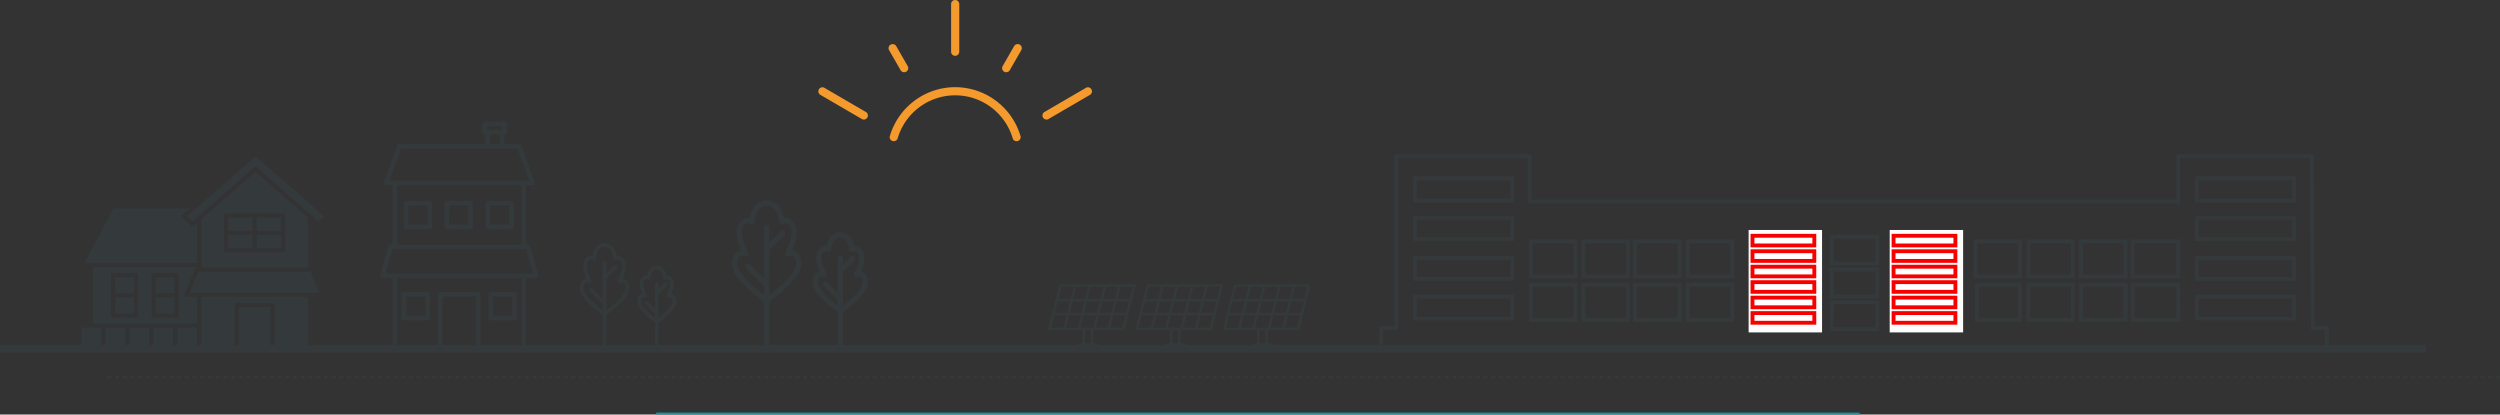 <svg xmlns="http://www.w3.org/2000/svg" xmlns:xlink="http://www.w3.org/1999/xlink" width="1293.59" height="214.48" viewBox="0 0 1293.59 214.48">
  <rect x="0" y="0" width="1293.59" height="214.48" fill="#333333" stroke="none"/>
  <defs>
    <clipPath id="clip-path">
      <rect id="Rectangle_77" data-name="Rectangle 77" width="141.573" height="73.078" fill="#f59a2d"/>
    </clipPath>
    <clipPath id="clip-path-2">
      <rect id="Rectangle_84" data-name="Rectangle 84" width="70.25" height="78.081" fill="#34393b"/>
    </clipPath>
    <clipPath id="clip-path-3">
      <rect id="Rectangle_84-2" data-name="Rectangle 84" width="49.853" height="55.411" fill="#34393b"/>
    </clipPath>
    <clipPath id="clip-path-4">
      <rect id="Rectangle_99" data-name="Rectangle 99" width="125.714" height="99.602" fill="#34393b"/>
    </clipPath>
    <clipPath id="clip-path-5">
      <rect id="Rectangle_100" data-name="Rectangle 100" width="81.934" height="118.419" fill="#34393b"/>
    </clipPath>
    <clipPath id="clip-path-6">
      <rect id="Rectangle_110" data-name="Rectangle 110" width="45.184" height="34.754" fill="#34393b"/>
    </clipPath>
  </defs>
  <g id="Group_380" data-name="Group 380" transform="translate(-603.205 -2055)">
    <g id="Group_303" data-name="Group 303" transform="translate(1026.656 2055)">
      <g id="Group_283" data-name="Group 283" transform="translate(0 0)" clip-path="url(#clip-path)">
        <path id="Path_275" data-name="Path 275" d="M70.53.017a2.108,2.108,0,0,0-1.846,2.175V26.779a2.11,2.11,0,0,0,4.219.061V2.192A2.107,2.107,0,0,0,70.878,0a1.923,1.923,0,0,0-.348.015m-32.1,22.807a2.108,2.108,0,0,0-1.778,3.229l5.866,10.218a2.126,2.126,0,1,0,3.691-2.109L40.34,23.944a2.115,2.115,0,0,0-1.913-1.12m64.47,0a2.11,2.11,0,0,0-1.647,1.12L95.383,34.162a2.126,2.126,0,1,0,3.691,2.109l5.866-10.218a2.11,2.11,0,0,0-2.044-3.229m-32.1,22.282A35.307,35.307,0,0,0,37.043,70.22a2.11,2.11,0,0,0,3.947,1.5,2,2,0,0,0,.074-.243,31.027,31.027,0,0,1,59.46,0,2.11,2.11,0,0,0,4.1-1.01,2.486,2.486,0,0,0-.076-.243A35.3,35.3,0,0,0,70.794,45.106m-68.95.065a2.11,2.11,0,0,0-.726,3.955L22.278,61.453a2.11,2.11,0,1,0,2.5-3.4,2.05,2.05,0,0,0-.394-.23L3.228,45.5a2.121,2.121,0,0,0-1.384-.329m137.44,0a2.118,2.118,0,0,0-.922.329L117.2,57.827a2.109,2.109,0,1,0,1.715,3.854,2.039,2.039,0,0,0,.394-.228L140.47,49.126a2.109,2.109,0,0,0-1.186-3.955" transform="translate(0 0)" fill="#f59a2d"/>
      </g>
    </g>
    <line id="Line_14" data-name="Line 14" x2="1255.331" transform="translate(603.205 2235.528)" fill="none" stroke="#34393b" stroke-width="4"/>
    <line id="Line_15" data-name="Line 15" x2="1237.976" transform="translate(658.818 2250.179)" fill="none" stroke="#34393b" stroke-width="1" stroke-dasharray="2"/>
    <line id="Line_16" data-name="Line 16" x2="622.67" transform="translate(942.734 2268.98)" fill="none" stroke="#0a9ba7" stroke-width="1"/>
    <path id="Path_520" data-name="Path 520" d="M192.607,81.767h31.5v4.239h-31.5Zm72.683,0h32.1v4.239h-32.1Zm-32.1-6.057H256.81V89.641H233.189ZM192.607,75.1h31.5v4.24h-31.5Zm72.683,0h32.1v4.24h-32.1ZM17.565,72.682H67.837V84.19H17.565Zm404.6,0h50.272V84.19H422.162ZM77.528,66.625h23.016V84.8H77.528Zm27.256,0H127.8V84.8H104.783Zm26.65,0H154.45V84.8H131.434Zm27.256,0h23.016V84.8H158.689Zm33.918,0h31.5v4.24h-31.5Zm72.683,0h32.1v4.24h-32.1Zm43,0H330.7V84.8h-22.41Zm26.65,0H357.96V84.8H334.943Zm27.256,0h23.017V84.8H362.2Zm26.65,0h23.622V84.8H388.849ZM192.607,58.751h31.5v4.24h-31.5Zm40.581,0H256.81V72.682H233.189Zm32.1,0h32.1v4.24h-32.1ZM17.565,52.694H67.837V63.6H17.565Zm404.6,0h50.272V63.6H422.162ZM192.607,50.272h31.5v4.24h-31.5Zm72.683,0h32.1v4.24h-32.1ZM77.528,44.215h23.016V62.385H77.528Zm27.256,0H127.8V62.385H104.783Zm26.65,0H154.45V62.385H131.434Zm27.256,0h23.016V62.385H158.689Zm149,0H330.7V62.385H307.687Zm27.256,0H357.96V62.385H334.943Zm27.256,0h23.017V62.385H362.2Zm26.65,0h23.622V62.385H388.849ZM192.607,41.792h31.5v4.24h-31.5Zm40.581,0H256.81V55.722H233.189Zm32.1,0h32.1v4.24h-32.1ZM17.565,32.1H67.837V43H17.565Zm404.6,0h50.272V43H422.162ZM17.565,11.508H67.837V23.016H17.565Zm404.6,0h50.272V23.016H422.162ZM412.471,0V23.622H76.922V0H7.873V89.036H0v11.508H489.393V89.036h-7.269L481.519,0Z" transform="translate(1317.801 2135.707)" fill="none" stroke="#34393b" stroke-width="2"/>
    <g id="Group_297" data-name="Group 297" transform="translate(982.043 2158.712)">
      <g id="Group_296" data-name="Group 296" clip-path="url(#clip-path-2)">
        <path id="Path_521" data-name="Path 521" d="M68.9,75.389H57.337V57.834c2.117-1.548,9.445-7.13,11.9-11.739,1.465-2.754,1.33-6.115-.323-7.992a3.933,3.933,0,0,0-2.232-1.3c.945-2.186,2.111-5.573,1.681-8.223a5.928,5.928,0,0,0-3.107-4.625,4.325,4.325,0,0,0-2.13-.393c-.633-3.077-2.612-7.086-7.13-7.086s-6.5,4.009-7.13,7.086a4.379,4.379,0,0,0-2.132.393,5.919,5.919,0,0,0-3.107,4.622c-.428,2.649.736,6.037,1.681,8.223a3.954,3.954,0,0,0-2.232,1.3c-1.653,1.874-1.791,5.234-.323,7.994,2.453,4.609,9.782,10.188,11.9,11.736V75.386H19.223V52.35c2.445-1.78,12.1-9.047,15.271-15.008,1.807-3.4,1.653-7.515-.363-9.8a4.681,4.681,0,0,0-3.118-1.6c1.217-2.722,2.889-7.275,2.321-10.767a7.205,7.205,0,0,0-3.767-5.641A5.115,5.115,0,0,0,26.7,9.1C25.994,5.253,23.584,0,17.876,0S9.758,5.253,9.053,9.1a5.045,5.045,0,0,0-2.867.431,7.2,7.2,0,0,0-3.767,5.641c-.566,3.492,1.1,8.045,2.321,10.767a4.676,4.676,0,0,0-3.117,1.6c-2.017,2.289-2.17,6.408-.363,9.806,3.171,5.958,12.827,13.225,15.271,15V75.389H1.352a1.346,1.346,0,0,0,0,2.693H68.9a1.346,1.346,0,1,0,0-2.693M17.876,12.771a1.347,1.347,0,0,0-1.346,1.346V40.564L9.123,33.155a1.346,1.346,0,1,0-1.9,1.9l9.311,9.313v4.612C12.995,46.278,6.042,40.6,3.636,36.082c-1.4-2.635-1.1-5.506.005-6.758a2.05,2.05,0,0,1,1.61-.719,3.754,3.754,0,0,1,1.333.277,1.347,1.347,0,0,0,1.661-1.907C7.168,25.021,4.5,19.173,5.079,15.6a4.6,4.6,0,0,1,2.24-3.627,2.277,2.277,0,0,1,2.17.081,1.369,1.369,0,0,0,1.319.038,1.346,1.346,0,0,0,.719-1.107c.021-.339.6-8.3,6.349-8.3s6.327,7.956,6.349,8.3a1.348,1.348,0,0,0,2.038,1.069,2.27,2.27,0,0,1,2.17-.081,4.608,4.608,0,0,1,2.243,3.63c.579,3.559-2.089,9.416-3.166,11.373a1.347,1.347,0,0,0,1.661,1.907,2.45,2.45,0,0,1,2.943.442c1.1,1.252,1.408,4.119.005,6.755-2.407,4.523-9.358,10.2-12.894,12.905V25.8l7.76-7.76a1.346,1.346,0,1,0-1.9-1.9l-5.856,5.856V14.116a1.349,1.349,0,0,0-1.349-1.346m38.114,15.8a1.347,1.347,0,0,0-1.346,1.346V47.762l-5.285-5.286a1.346,1.346,0,1,0-1.9,1.9l7.189,7.189v2.883c-2.849-2.213-7.762-6.319-9.521-9.623-1.023-1.919-.815-4.063-.035-4.943a1.262,1.262,0,0,1,1.031-.463,2.743,2.743,0,0,1,.942.2,1.324,1.324,0,0,0,1.495-.374,1.343,1.343,0,0,0,.164-1.532c-.827-1.505-2.878-6-2.442-8.7A3.331,3.331,0,0,1,47.862,26.4a1.5,1.5,0,0,1,1.424.049,1.346,1.346,0,0,0,2.035-1.069c.017-.253.455-6.206,4.666-6.206s4.65,5.953,4.666,6.206a1.346,1.346,0,0,0,2.035,1.069,1.5,1.5,0,0,1,1.424-.049A3.32,3.32,0,0,1,65.7,29.017c.439,2.7-1.613,7.194-2.441,8.7a1.346,1.346,0,0,0,1.658,1.906c1.3-.49,1.809.078,1.974.266.781.88.988,3.024-.035,4.943-1.758,3.3-6.672,7.41-9.521,9.623V37.062l5.977-5.977a1.346,1.346,0,0,0-1.9-1.9l-4.074,4.074V29.916a1.34,1.34,0,0,0-1.341-1.349" transform="translate(0)" fill="#34393b"/>
      </g>
    </g>
    <g id="Group_302" data-name="Group 302" transform="translate(903.299 2180.839)">
      <g id="Group_296-2" data-name="Group 296" clip-path="url(#clip-path-3)">
        <path id="Path_521-2" data-name="Path 521" d="M48.9,53.5H40.69V41.042c1.5-1.1,6.7-5.06,8.443-8.331,1.04-1.955.944-4.34-.229-5.671a2.791,2.791,0,0,0-1.584-.919c.671-1.552,1.5-3.955,1.193-5.835A4.207,4.207,0,0,0,46.307,17a3.069,3.069,0,0,0-1.511-.279c-.449-2.184-1.853-5.029-5.06-5.029s-4.613,2.845-5.06,5.029A3.108,3.108,0,0,0,33.163,17a4.2,4.2,0,0,0-2.205,3.28c-.3,1.88.522,4.284,1.193,5.835a2.806,2.806,0,0,0-1.584.919c-1.173,1.33-1.271,3.715-.229,5.673,1.741,3.271,6.942,7.23,8.443,8.329V53.5H13.641V37.15c1.735-1.263,8.587-6.42,10.837-10.65,1.282-2.41,1.173-5.333-.258-6.957a3.322,3.322,0,0,0-2.213-1.137c.864-1.932,2.05-5.162,1.647-7.641a5.113,5.113,0,0,0-2.673-4,3.63,3.63,0,0,0-2.035-.306C18.447,3.728,16.736,0,12.686,0S6.925,3.728,6.424,6.46a3.58,3.58,0,0,0-2.035.306,5.113,5.113,0,0,0-2.673,4c-.4,2.478.783,5.709,1.647,7.641a3.318,3.318,0,0,0-2.212,1.137C-.28,21.171-.389,24.094.893,26.506c2.25,4.228,9.1,9.385,10.837,10.648V53.5H.96a.955.955,0,0,0,0,1.911H48.9a.955.955,0,1,0,0-1.911M12.686,9.063a.956.956,0,0,0-.955.955V28.787L6.474,23.529A.955.955,0,0,0,5.123,24.88l6.607,6.609v3.273c-2.509-1.92-7.443-5.946-9.151-9.156-1-1.87-.78-3.907,0-4.8a1.455,1.455,0,0,1,1.143-.51,2.664,2.664,0,0,1,.946.2.956.956,0,0,0,1.179-1.353c-.764-1.387-2.658-5.537-2.247-8.071A3.265,3.265,0,0,1,5.194,8.5a1.616,1.616,0,0,1,1.54.058.971.971,0,0,0,.936.027.956.956,0,0,0,.51-.786c.015-.241.426-5.887,4.506-5.887s4.49,5.646,4.506,5.887a.956.956,0,0,0,1.446.759,1.611,1.611,0,0,1,1.54-.058,3.27,3.27,0,0,1,1.592,2.576c.411,2.526-1.483,6.682-2.247,8.071A.956.956,0,0,0,20.7,20.5a1.739,1.739,0,0,1,2.088.314c.784.888,1,2.923,0,4.794-1.708,3.21-6.641,7.24-9.15,9.158V18.311L19.15,12.8A.955.955,0,0,0,17.8,11.453l-4.156,4.156V10.018a.957.957,0,0,0-.957-.955m27.048,11.21a.956.956,0,0,0-.955.955V33.895l-3.75-3.751a.955.955,0,0,0-1.351,1.351l5.1,5.1v2.046c-2.022-1.57-5.509-4.484-6.756-6.829A3.387,3.387,0,0,1,32,28.305a.9.9,0,0,1,.731-.328,1.946,1.946,0,0,1,.669.139.94.94,0,0,0,1.061-.265.953.953,0,0,0,.116-1.087c-.587-1.068-2.042-4.257-1.733-6.172a2.364,2.364,0,0,1,1.124-1.856,1.063,1.063,0,0,1,1.011.034.955.955,0,0,0,1.444-.758c.012-.18.323-4.4,3.311-4.4s3.3,4.224,3.311,4.4a.955.955,0,0,0,1.444.758,1.063,1.063,0,0,1,1.011-.034,2.356,2.356,0,0,1,1.123,1.856c.312,1.917-1.145,5.105-1.733,6.172a.955.955,0,0,0,1.177,1.352c.925-.348,1.284.056,1.4.189a3.387,3.387,0,0,1-.025,3.508c-1.248,2.345-4.735,5.259-6.756,6.829V26.3l4.242-4.242a.955.955,0,0,0-1.351-1.351L40.686,23.6V21.23a.951.951,0,0,0-.952-.957" transform="translate(0)" fill="#34393b"/>
      </g>
    </g>
    <g id="Group_299" data-name="Group 299" transform="translate(645.26 2135.926)">
      <g id="Group_298" data-name="Group 298" clip-path="url(#clip-path-4)">
        <path id="Path_522" data-name="Path 522" d="M64.221,108.088l-1.676,1.465a1.07,1.07,0,0,1-1.409,0l-4.58-4a1.077,1.077,0,0,1,0-1.611l3.856-3.371h-39.4L5.841,128.814h58.38Z" transform="translate(-4.278 -73.663)" fill="#34393b"/>
        <path id="Path_523" data-name="Path 523" d="M260.147,29.935,232.069,54.481V79.432h55.19V53.637l-27.112-23.7ZM275.481,70.58a1.07,1.07,0,0,1-1.07,1.07H244.917a1.07,1.07,0,0,1-1.07-1.07V52.5a1.07,1.07,0,0,1,1.07-1.07h29.493a1.07,1.07,0,0,1,1.07,1.07Z" transform="translate(-169.986 -21.927)" fill="#34393b"/>
        <rect id="Rectangle_85" data-name="Rectangle 85" width="10.366" height="11.038" transform="translate(0 88.564)" fill="#34393b"/>
        <rect id="Rectangle_86" data-name="Rectangle 86" width="10.233" height="11.038" transform="translate(12.507 88.564)" fill="#34393b"/>
        <rect id="Rectangle_87" data-name="Rectangle 87" width="10.233" height="11.038" transform="translate(24.88 88.564)" fill="#34393b"/>
        <rect id="Rectangle_88" data-name="Rectangle 88" width="12.607" height="6.901" transform="translate(90.748 31.642)" fill="#34393b"/>
        <path id="Path_524" data-name="Path 524" d="M204.128,31.08l2.954,2.583L238.977,5.781a1.071,1.071,0,0,1,1.408,0l31.894,27.882,2.955-2.583L239.681,0Z" transform="translate(-149.52)" fill="#34393b"/>
        <rect id="Rectangle_89" data-name="Rectangle 89" width="10.233" height="11.038" transform="translate(37.254 88.564)" fill="#34393b"/>
        <rect id="Rectangle_90" data-name="Rectangle 90" width="12.607" height="6.901" transform="translate(76.002 40.682)" fill="#34393b"/>
        <rect id="Rectangle_91" data-name="Rectangle 91" width="12.607" height="6.901" transform="translate(76.002 31.642)" fill="#34393b"/>
        <rect id="Rectangle_92" data-name="Rectangle 92" width="12.607" height="6.901" transform="translate(90.748 40.682)" fill="#34393b"/>
        <rect id="Rectangle_93" data-name="Rectangle 93" width="9.756" height="8.371" transform="translate(38.502 62.471)" fill="#34393b"/>
        <path id="Path_525" data-name="Path 525" d="M76.7,229.6H71.258a1.077,1.077,0,0,1-.988-1.482l5.451-13.086a1.07,1.07,0,0,1,.988-.659h0v-.214H22.895v29.132H76.7V229.6ZM46.183,239.18a1.07,1.07,0,0,1-1.07,1.07h-11.9a1.07,1.07,0,0,1-1.07-1.07V218.266a1.07,1.07,0,0,1,1.07-1.07h11.9a1.07,1.07,0,0,1,1.07,1.07Zm20.986,0a1.07,1.07,0,0,1-1.07,1.07H54.2a1.07,1.07,0,0,1-1.07-1.07V218.266a1.07,1.07,0,0,1,1.07-1.07H66.1a1.07,1.07,0,0,1,1.07,1.07Z" transform="translate(-16.77 -156.866)" fill="#34393b"/>
        <rect id="Rectangle_94" data-name="Rectangle 94" width="10.301" height="11.038" transform="translate(49.627 88.564)" fill="#34393b"/>
        <path id="Path_526" data-name="Path 526" d="M287.2,298.741V271.87h-55.19v26.871H249.32V276.05a1.07,1.07,0,0,1,1.07-1.07h18.447a1.07,1.07,0,0,1,1.07,1.07v22.691h17.3Z" transform="translate(-169.946 -199.139)" fill="#34393b"/>
        <rect id="Rectangle_95" data-name="Rectangle 95" width="16.307" height="21.621" transform="translate(81.514 77.981)" fill="#34393b"/>
        <path id="Path_527" data-name="Path 527" d="M209.675,233.9h67.114l-4.559-10.946H214.234Z" transform="translate(-153.583 -163.31)" fill="#34393b"/>
        <rect id="Rectangle_96" data-name="Rectangle 96" width="9.756" height="8.262" transform="translate(38.502 72.982)" fill="#34393b"/>
        <rect id="Rectangle_97" data-name="Rectangle 97" width="9.756" height="8.371" transform="translate(17.516 62.471)" fill="#34393b"/>
        <rect id="Rectangle_98" data-name="Rectangle 98" width="9.756" height="8.262" transform="translate(17.516 72.982)" fill="#34393b"/>
      </g>
    </g>
    <g id="Group_301" data-name="Group 301" transform="translate(799.863 2117.831)">
      <g id="Group_300" data-name="Group 300" clip-path="url(#clip-path-5)">
        <path id="Path_528" data-name="Path 528" d="M47.3,379.942H59.593a1.208,1.208,0,0,0,1.208-1.208V366.44a1.208,1.208,0,0,0-1.208-1.208H47.3A1.208,1.208,0,0,0,46.1,366.44v12.293a1.208,1.208,0,0,0,1.208,1.208m1.208-12.293h9.873v9.876H48.512Z" transform="translate(-34.955 -276.966)" fill="#34393b"/>
        <path id="Path_529" data-name="Path 529" d="M233.29,379.942H245.58a1.208,1.208,0,0,0,1.208-1.208V366.44a1.208,1.208,0,0,0-1.208-1.208H233.29a1.208,1.208,0,0,0-1.208,1.208v12.293a1.208,1.208,0,0,0,1.208,1.208m1.208-12.293h9.872v9.876H234.5Z" transform="translate(-175.994 -276.966)" fill="#34393b"/>
        <path id="Path_530" data-name="Path 530" d="M51.807,184.637H64.1a1.208,1.208,0,0,0,1.208-1.208V171.135a1.208,1.208,0,0,0-1.208-1.208H51.807a1.208,1.208,0,0,0-1.208,1.208v12.293a1.208,1.208,0,0,0,1.208,1.208m1.208-12.293h9.873v9.876H53.016Z" transform="translate(-38.371 -128.86)" fill="#34393b"/>
        <path id="Path_531" data-name="Path 531" d="M139.288,184.637h12.29a1.208,1.208,0,0,0,1.208-1.208V171.135a1.208,1.208,0,0,0-1.208-1.208h-12.29a1.208,1.208,0,0,0-1.208,1.208v12.293a1.208,1.208,0,0,0,1.208,1.208m1.208-12.293h9.873v9.876H140.5Z" transform="translate(-104.71 -128.86)" fill="#34393b"/>
        <path id="Path_532" data-name="Path 532" d="M226.77,184.637h12.29a1.208,1.208,0,0,0,1.208-1.208V171.135a1.208,1.208,0,0,0-1.208-1.208H226.77a1.208,1.208,0,0,0-1.208,1.208v12.293a1.208,1.208,0,0,0,1.208,1.208m1.208-12.293h9.873v9.876h-9.873Z" transform="translate(-171.05 -128.86)" fill="#34393b"/>
        <path id="Path_533" data-name="Path 533" d="M77.659,64.5a1.208,1.208,0,0,0-1.163-.881h-.925V33.039h3.341a1.216,1.216,0,0,0,1.134-1.626L73.059,12.455a1.209,1.209,0,0,0-1.134-.791H64.358v-4.8h.21a1.208,1.208,0,0,0,1.208-1.208V1.208A1.208,1.208,0,0,0,64.567,0H54.217a1.208,1.208,0,0,0-1.208,1.208V5.654a1.208,1.208,0,0,0,1.208,1.208h.21v4.8H10.008a1.208,1.208,0,0,0-1.134.791L1.887,31.413a1.217,1.217,0,0,0,1.134,1.626H6.362v30.58H5.438a1.208,1.208,0,0,0-1.163.881L.049,79.511a1.216,1.216,0,0,0,1.163,1.536H6.362v36.164a1.208,1.208,0,0,0,1.208,1.208H74.363a1.208,1.208,0,0,0,1.208-1.208V81.047h5.151a1.216,1.216,0,0,0,1.163-1.536ZM55.425,2.417h7.933V4.446H55.425Zm6.515,9.248h-5.1v-4.8h5.1ZM4.754,30.622l6.1-16.541H71.083l6.1,16.541Zm68.4,2.417v30.58H8.779V33.038H73.154ZM49.561,116H32.372V90.683H49.561Zm23.593,0H51.978V89.475a1.208,1.208,0,0,0-1.208-1.208H31.164a1.208,1.208,0,0,0-1.208,1.208V116H8.779V81.047H73.154V116ZM2.807,78.63,6.353,66.035H75.58L79.126,78.63Z" transform="translate(0)" fill="#34393b"/>
      </g>
    </g>
    <g id="Group_325" data-name="Group 325" transform="translate(1236.004 2202.039)">
      <g id="Group_324" data-name="Group 324" transform="translate(0 0)" clip-path="url(#clip-path-6)">
        <path id="Path_540" data-name="Path 540" d="M44.5,0H6.294a.683.683,0,0,0-.663.518l-2.8,11.188L1.91,15.358h0L.021,22.9a.685.685,0,0,0,.664.851H17.667v6.764H17.13A3.863,3.863,0,0,0,13.283,34a.684.684,0,0,0,.682.754H26.979A.685.685,0,0,0,27.661,34a3.863,3.863,0,0,0-3.847-3.489h-.537V23.747H38.889a.683.683,0,0,0,.663-.518L42.358,12.04l.915-3.652h0L45.163.851A.685.685,0,0,0,44.5,0M40.988,11.873l-.744,2.967H33.955l1.488-5.933h6.29ZM32.544,14.84H26.535l1.488-5.933h6.009ZM4.2,11.873l.744-2.966h6.289L9.741,14.84H3.452ZM12.64,8.907h6.009L17.161,14.84H11.153Zm7.42,0h6.551L25.123,14.84H18.573Zm8.306-1.369,1.547-6.168h6.009L34.374,7.537ZM28.5,1.369,26.955,7.537H20.4L21.95,1.369Zm-7.963,0L18.992,7.537H12.983L14.53,1.369Zm-13.71,0h6.289L11.572,7.537H5.282ZM3.108,16.209H9.4L7.852,22.377H1.562Zm7.7,0h6.009l-1.547,6.168H9.263Zm7.42,0H24.78l-1.547,6.168H16.682ZM26.1,33.385H14.841A2.488,2.488,0,0,1,17.13,31.88h6.684A2.488,2.488,0,0,1,26.1,33.385m-4.2-2.875H19.036V23.747h2.871Zm2.738-8.133,1.547-6.168H32.2l-1.547,6.168Zm13.71,0H32.065l1.547-6.168H39.9Zm3.721-14.84h-6.29l1.547-6.168h6.29Z" transform="translate(0 0)" fill="#34393b"/>
      </g>
    </g>
    <g id="Group_326" data-name="Group 326" transform="translate(1190.82 2202.039)">
      <g id="Group_324-2" data-name="Group 324" transform="translate(0 0)" clip-path="url(#clip-path-6)">
        <path id="Path_540-2" data-name="Path 540" d="M44.5,0H6.294a.683.683,0,0,0-.663.518l-2.8,11.188L1.91,15.358h0L.021,22.9a.685.685,0,0,0,.664.851H17.667v6.764H17.13A3.863,3.863,0,0,0,13.283,34a.684.684,0,0,0,.682.754H26.979A.685.685,0,0,0,27.661,34a3.863,3.863,0,0,0-3.847-3.489h-.537V23.747H38.889a.683.683,0,0,0,.663-.518L42.358,12.04l.915-3.652h0L45.163.851A.685.685,0,0,0,44.5,0M40.988,11.873l-.744,2.967H33.955l1.488-5.933h6.29ZM32.544,14.84H26.535l1.488-5.933h6.009ZM4.2,11.873l.744-2.966h6.289L9.741,14.84H3.452ZM12.64,8.907h6.009L17.161,14.84H11.153Zm7.42,0h6.551L25.123,14.84H18.573Zm8.306-1.369,1.547-6.168h6.009L34.374,7.537ZM28.5,1.369,26.955,7.537H20.4L21.95,1.369Zm-7.963,0L18.992,7.537H12.983L14.53,1.369Zm-13.71,0h6.289L11.572,7.537H5.282ZM3.108,16.209H9.4L7.852,22.377H1.562Zm7.7,0h6.009l-1.547,6.168H9.263Zm7.42,0H24.78l-1.547,6.168H16.682ZM26.1,33.385H14.841A2.488,2.488,0,0,1,17.13,31.88h6.684A2.488,2.488,0,0,1,26.1,33.385m-4.2-2.875H19.036V23.747h2.871Zm2.738-8.133,1.547-6.168H32.2l-1.547,6.168Zm13.71,0H32.065l1.547-6.168H39.9Zm3.721-14.84h-6.29l1.547-6.168h6.29Z" transform="translate(0 0)" fill="#34393b"/>
      </g>
    </g>
    <g id="Group_327" data-name="Group 327" transform="translate(1145.637 2202.039)">
      <g id="Group_324-3" data-name="Group 324" transform="translate(0 0)" clip-path="url(#clip-path-6)">
        <path id="Path_540-3" data-name="Path 540" d="M44.5,0H6.294a.683.683,0,0,0-.663.518l-2.8,11.188L1.91,15.358h0L.021,22.9a.685.685,0,0,0,.664.851H17.667v6.764H17.13A3.863,3.863,0,0,0,13.283,34a.684.684,0,0,0,.682.754H26.979A.685.685,0,0,0,27.661,34a3.863,3.863,0,0,0-3.847-3.489h-.537V23.747H38.889a.683.683,0,0,0,.663-.518L42.358,12.04l.915-3.652h0L45.163.851A.685.685,0,0,0,44.5,0M40.988,11.873l-.744,2.967H33.955l1.488-5.933h6.29ZM32.544,14.84H26.535l1.488-5.933h6.009ZM4.2,11.873l.744-2.966h6.289L9.741,14.84H3.452ZM12.64,8.907h6.009L17.161,14.84H11.153Zm7.42,0h6.551L25.123,14.84H18.573Zm8.306-1.369,1.547-6.168h6.009L34.374,7.537ZM28.5,1.369,26.955,7.537H20.4L21.95,1.369Zm-7.963,0L18.992,7.537H12.983L14.53,1.369Zm-13.71,0h6.289L11.572,7.537H5.282ZM3.108,16.209H9.4L7.852,22.377H1.562Zm7.7,0h6.009l-1.547,6.168H9.263Zm7.42,0H24.78l-1.547,6.168H16.682ZM26.1,33.385H14.841A2.488,2.488,0,0,1,17.13,31.88h6.684A2.488,2.488,0,0,1,26.1,33.385m-4.2-2.875H19.036V23.747h2.871Zm2.738-8.133,1.547-6.168H32.2l-1.547,6.168Zm13.71,0H32.065l1.547-6.168H39.9Zm3.721-14.84h-6.29l1.547-6.168h6.29Z" transform="translate(0 0)" fill="#34393b"/>
      </g>
    </g>
    <g id="Group_370" data-name="Group 370" transform="translate(0 18)">
      <rect id="Rectangle_131" data-name="Rectangle 131" width="38" height="53" transform="translate(1508 2156)" fill="#fdfdfd"/>
      <g id="Rectangle_125" data-name="Rectangle 125" transform="translate(1509 2158)" fill="#fff" stroke="#f70000" stroke-width="2">
        <rect width="34" height="7" stroke="none"/>
        <rect x="1" y="1" width="32" height="5" fill="none"/>
      </g>
      <g id="Rectangle_126" data-name="Rectangle 126" transform="translate(1509 2166)" fill="#fff" stroke="#f70000" stroke-width="2">
        <rect width="34" height="7" stroke="none"/>
        <rect x="1" y="1" width="32" height="5" fill="none"/>
      </g>
      <g id="Rectangle_127" data-name="Rectangle 127" transform="translate(1509 2174)" fill="#fff" stroke="#f70000" stroke-width="2">
        <rect width="34" height="7" stroke="none"/>
        <rect x="1" y="1" width="32" height="5" fill="none"/>
      </g>
      <g id="Rectangle_128" data-name="Rectangle 128" transform="translate(1509 2182)" fill="#fff" stroke="#f70000" stroke-width="2">
        <rect width="34" height="7" stroke="none"/>
        <rect x="1" y="1" width="32" height="5" fill="none"/>
      </g>
      <g id="Rectangle_129" data-name="Rectangle 129" transform="translate(1509 2190)" fill="#fff" stroke="#f70000" stroke-width="2">
        <rect width="34" height="7" stroke="none"/>
        <rect x="1" y="1" width="32" height="5" fill="none"/>
      </g>
      <g id="Rectangle_130" data-name="Rectangle 130" transform="translate(1509 2198)" fill="#fff" stroke="#f70000" stroke-width="2">
        <rect width="34" height="7" stroke="none"/>
        <rect x="1" y="1" width="32" height="5" fill="none"/>
      </g>
    </g>
    <g id="Group_371" data-name="Group 371" transform="translate(73 18)">
      <rect id="Rectangle_131-2" data-name="Rectangle 131" width="38" height="53" transform="translate(1508 2156)" fill="#fdfdfd"/>
      <g id="Rectangle_125-2" data-name="Rectangle 125" transform="translate(1509 2158)" fill="#fff" stroke="#f70000" stroke-width="2">
        <rect width="34" height="7" stroke="none"/>
        <rect x="1" y="1" width="32" height="5" fill="none"/>
      </g>
      <g id="Rectangle_126-2" data-name="Rectangle 126" transform="translate(1509 2166)" fill="#fff" stroke="#f70000" stroke-width="2">
        <rect width="34" height="7" stroke="none"/>
        <rect x="1" y="1" width="32" height="5" fill="none"/>
      </g>
      <g id="Rectangle_127-2" data-name="Rectangle 127" transform="translate(1509 2174)" fill="#fff" stroke="#f70000" stroke-width="2">
        <rect width="34" height="7" stroke="none"/>
        <rect x="1" y="1" width="32" height="5" fill="none"/>
      </g>
      <g id="Rectangle_128-2" data-name="Rectangle 128" transform="translate(1509 2182)" fill="#fff" stroke="#f70000" stroke-width="2">
        <rect width="34" height="7" stroke="none"/>
        <rect x="1" y="1" width="32" height="5" fill="none"/>
      </g>
      <g id="Rectangle_129-2" data-name="Rectangle 129" transform="translate(1509 2190)" fill="#fff" stroke="#f70000" stroke-width="2">
        <rect width="34" height="7" stroke="none"/>
        <rect x="1" y="1" width="32" height="5" fill="none"/>
      </g>
      <g id="Rectangle_130-2" data-name="Rectangle 130" transform="translate(1509 2198)" fill="#fff" stroke="#f70000" stroke-width="2">
        <rect width="34" height="7" stroke="none"/>
        <rect x="1" y="1" width="32" height="5" fill="none"/>
      </g>
    </g>
  </g>
</svg>
